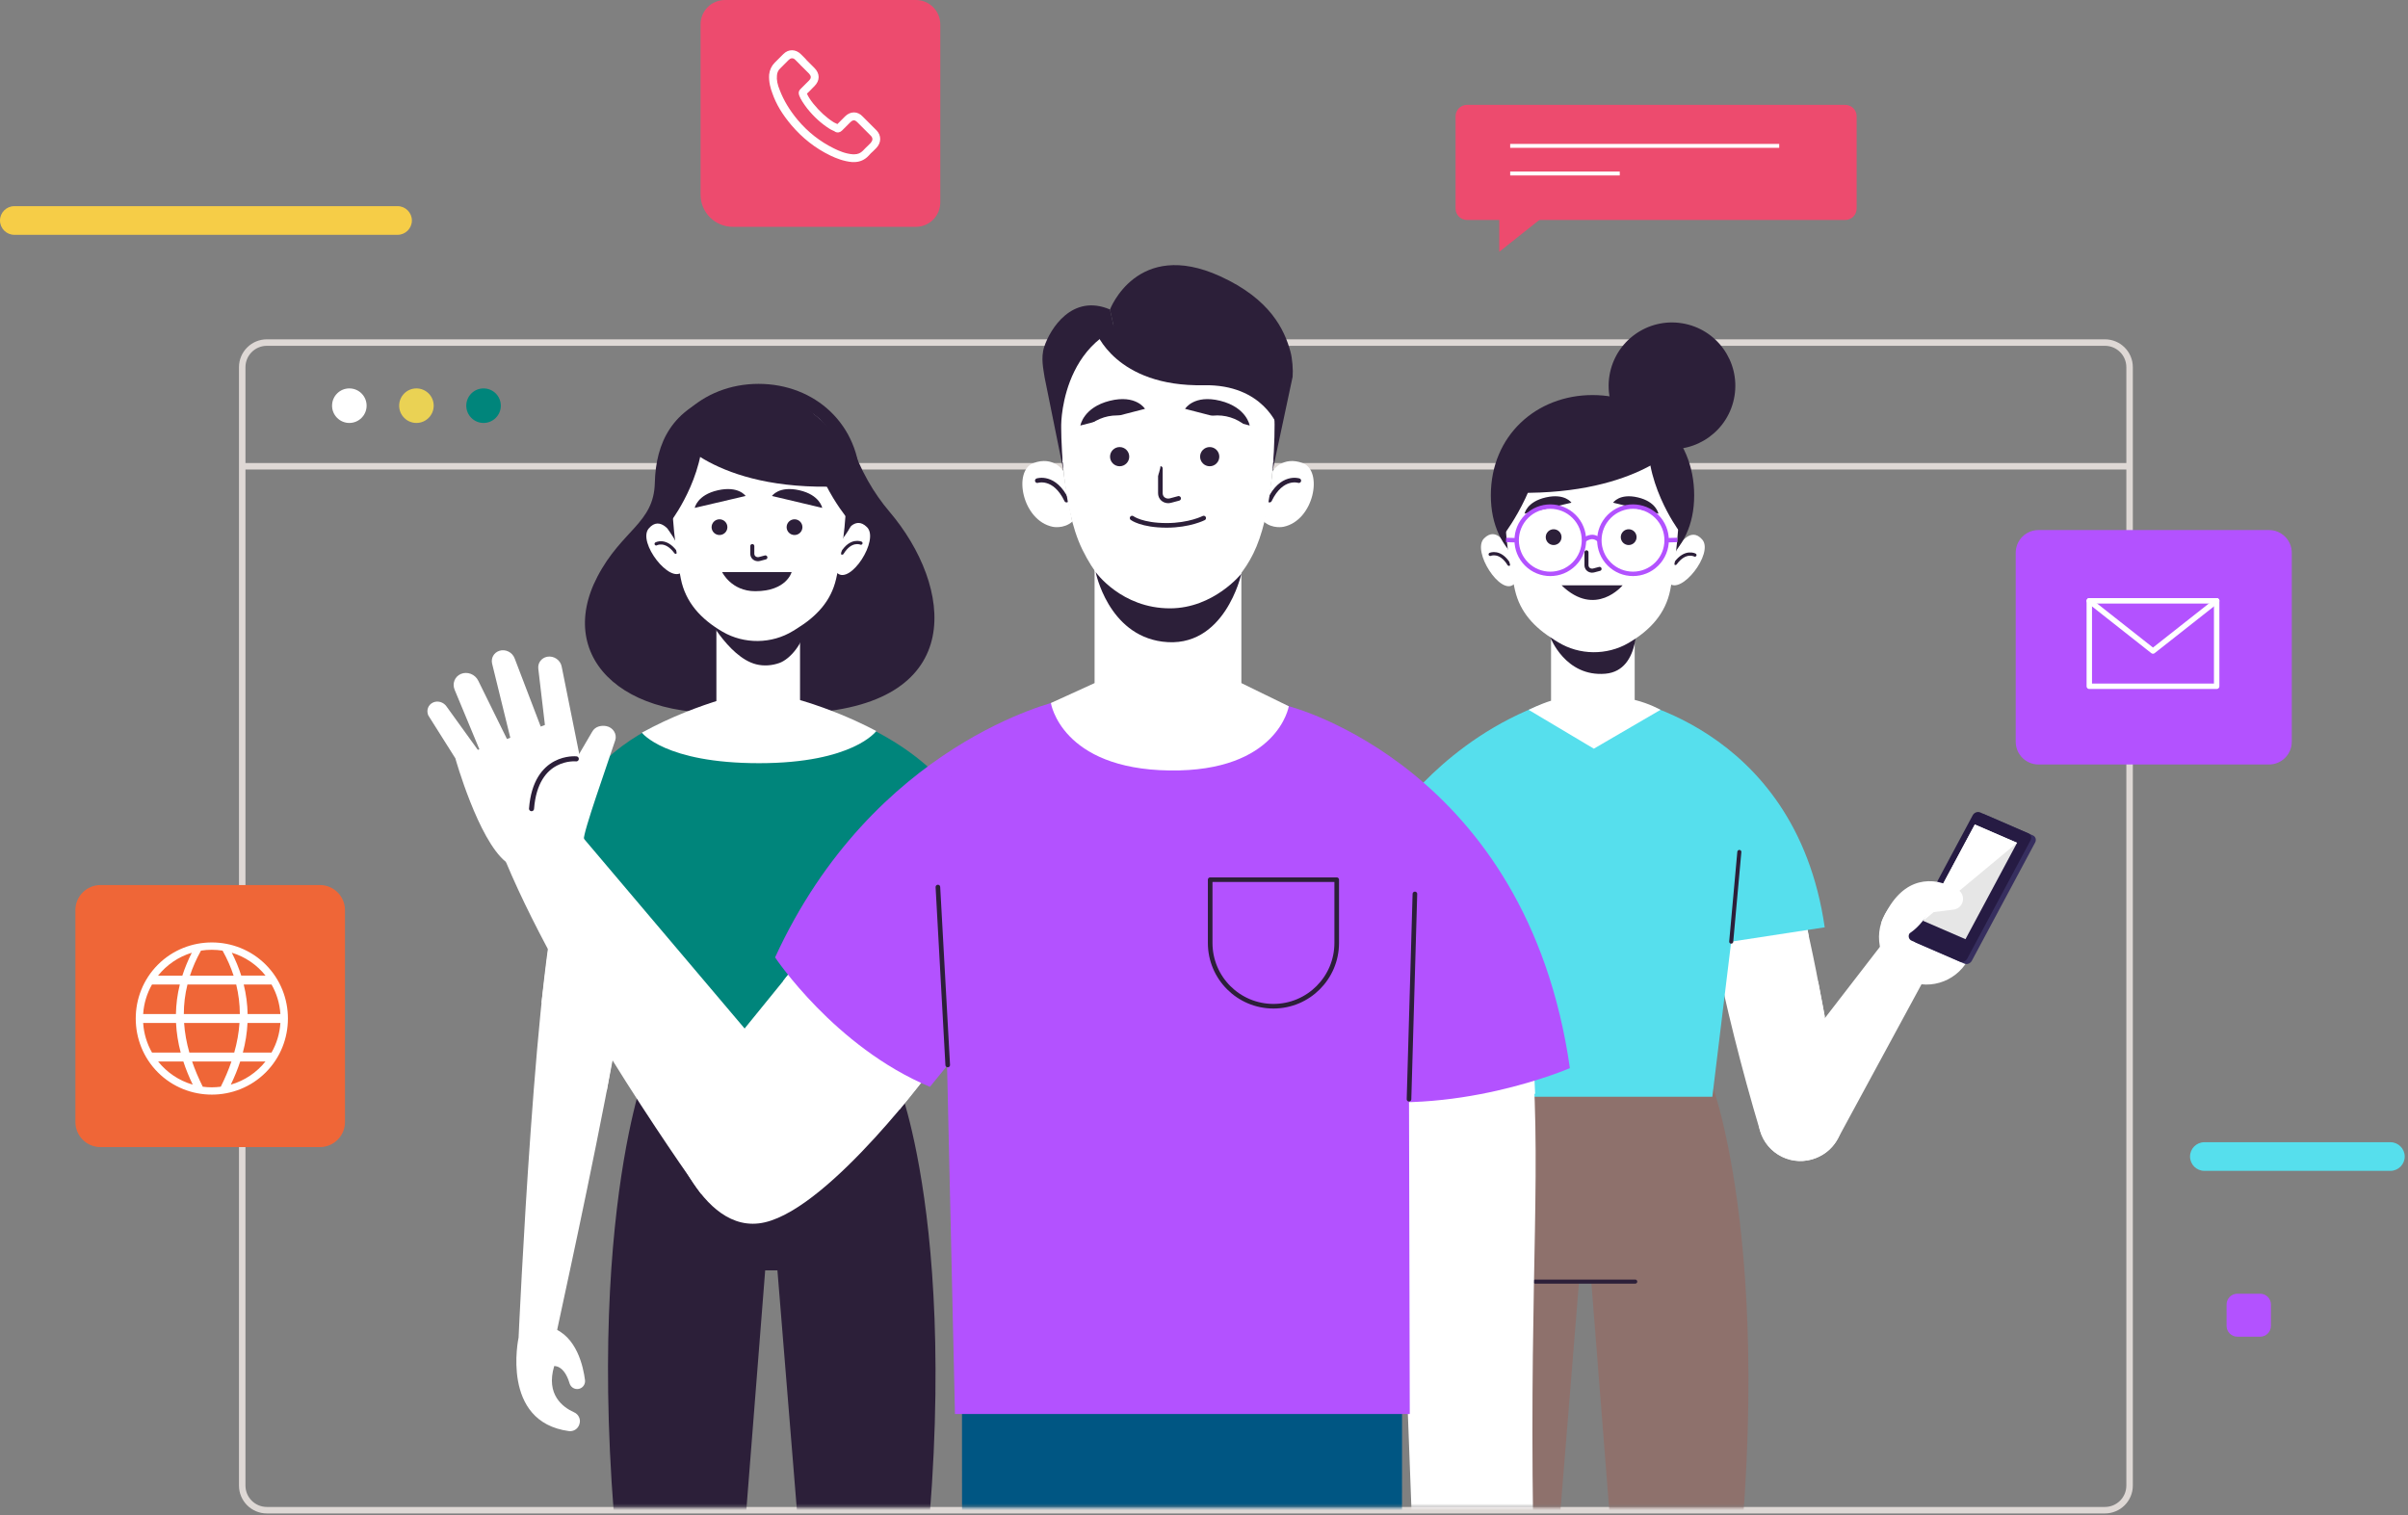 <svg width="731" height="460" viewBox="0 0 731 460" fill="none" xmlns="http://www.w3.org/2000/svg">
<rect x="0" y="0" width="731" height="460" fill="#808080" stroke="none"/>
<path d="M73.531 141.557H646.482" stroke="#DED8D5" stroke-width="1.97" stroke-miterlimit="10"/>
<path d="M639.001 104.002H81.012C76.88 104.002 73.531 107.351 73.531 111.483V451.006C73.531 455.137 76.88 458.486 81.012 458.486H639.001C643.133 458.486 646.482 455.137 646.482 451.006V111.483C646.482 107.351 643.133 104.002 639.001 104.002Z" stroke="#DED8D5" stroke-width="1.97" stroke-miterlimit="10"/>
<path d="M111.291 123.163C111.291 126.055 108.939 128.407 106.048 128.407C103.157 128.407 100.805 126.055 100.805 123.163C100.805 120.272 103.145 117.92 106.048 117.92C108.951 117.92 111.291 120.261 111.291 123.163Z" fill="white"/>
<path d="M131.659 123.163C131.659 126.055 129.307 128.407 126.415 128.407C123.524 128.407 121.172 126.055 121.172 123.163C121.172 120.272 123.524 117.92 126.415 117.92C129.307 117.92 131.659 120.261 131.659 123.163Z" fill="#EAD254"/>
<path d="M152.034 123.163C152.034 126.055 149.682 128.407 146.79 128.407C143.899 128.407 141.547 126.055 141.547 123.163C141.547 120.272 143.888 117.92 146.79 117.92C149.693 117.92 152.034 120.261 152.034 123.163Z" fill="#00857B"/>
<path d="M618.82 232.092H688.808C692.623 232.092 695.715 228.999 695.715 225.185V167.829C695.715 164.014 692.623 160.922 688.808 160.922H618.82C615.005 160.922 611.913 164.014 611.913 167.829V225.185C611.913 228.999 615.005 232.092 618.82 232.092Z" fill="#B352FF"/>
<path d="M672.916 208.346H640.159H634.25V182.404H672.916V188.887V208.346Z" stroke="white" stroke-width="1.65" stroke-linecap="round" stroke-linejoin="round"/>
<path d="M634.25 182.404L653.583 197.641L672.916 182.404" stroke="white" stroke-width="1.65" stroke-linecap="round" stroke-linejoin="round"/>
<path d="M97.109 268.695H30.505C26.298 268.695 22.887 272.106 22.887 276.314V340.634C22.887 344.842 26.298 348.252 30.505 348.252H97.109C101.316 348.252 104.727 344.842 104.727 340.634V276.314C104.727 272.106 101.316 268.695 97.109 268.695Z" fill="#EF6637"/>
<path d="M47.945 292.859C38.961 301.843 38.961 316.597 47.945 325.581C56.929 334.565 71.683 334.565 80.667 325.581C89.651 316.597 89.651 301.843 80.667 292.859C71.683 283.875 56.929 283.875 47.945 292.859ZM80.61 296.186H73.232C72.498 293.869 71.546 291.551 70.364 289.233C74.448 290.472 78.005 292.928 80.61 296.186ZM55.804 307.866C55.804 304.872 56.16 301.888 56.906 298.894H71.706C72.441 301.888 72.796 304.872 72.808 307.866H55.816H55.804ZM72.705 310.574C72.498 313.568 71.959 316.552 71.11 319.546H57.479C56.63 316.552 56.091 313.568 55.885 310.574H72.693H72.705ZM64.294 288.35C65.407 288.35 66.497 288.442 67.564 288.602C68.987 291.138 70.089 293.662 70.915 296.198H57.663C58.489 293.662 59.602 291.138 61.013 288.602C62.08 288.43 63.17 288.35 64.283 288.35H64.294ZM58.225 289.245C57.055 291.562 56.102 293.88 55.357 296.198H47.979C50.584 292.939 54.141 290.484 58.225 289.245ZM46.144 298.894H54.588C53.842 301.888 53.464 304.872 53.406 307.866H43.459C43.665 304.619 44.617 301.567 46.144 298.894ZM46.144 319.546C44.617 316.873 43.665 313.821 43.459 310.574H53.441C53.59 313.568 54.06 316.552 54.852 319.546H46.144ZM47.979 322.254H55.655C56.424 324.594 57.376 326.947 58.512 329.287C54.313 328.082 50.653 325.581 47.991 322.254H47.979ZM64.283 330.102C63.354 330.102 62.447 330.044 61.552 329.918C60.279 327.36 59.189 324.812 58.317 322.254H70.261C69.389 324.812 68.299 327.371 67.025 329.918C66.13 330.033 65.212 330.102 64.294 330.102H64.283ZM70.066 329.287C71.202 326.947 72.154 324.594 72.923 322.254H80.598C77.936 325.581 74.276 328.082 70.077 329.287H70.066ZM82.434 319.546H73.726C74.517 316.552 74.988 313.568 75.137 310.574H85.119C84.912 313.821 83.96 316.873 82.434 319.546ZM85.119 307.866H75.171C75.114 304.872 74.724 301.888 73.99 298.894H82.434C83.96 301.567 84.912 304.619 85.119 307.866Z" fill="white"/>
<path d="M120.689 71.287H4.348C1.95 71.287 0 69.336 0 66.938C0 64.54 1.95 62.59 4.348 62.59H120.689C123.087 62.59 125.038 64.54 125.038 66.938C125.038 69.336 123.087 71.287 120.689 71.287Z" fill="#F6CD47"/>
<path d="M725.653 355.464H669.18C666.782 355.464 664.832 353.514 664.832 351.116C664.832 348.718 666.782 346.768 669.18 346.768H725.653C728.051 346.768 730.001 348.718 730.001 351.116C730.001 353.514 728.051 355.464 725.653 355.464Z" fill="#56DFED"/>
<path d="M686.11 392.764H679.203C677.391 392.764 675.922 394.233 675.922 396.045V402.528C675.922 404.34 677.391 405.809 679.203 405.809H686.11C687.923 405.809 689.392 404.34 689.392 402.528V396.045C689.392 394.233 687.923 392.764 686.11 392.764Z" fill="#B352FF"/>
<path d="M560.166 31.838H445.328C443.421 31.838 441.875 33.384 441.875 35.291V63.333C441.875 65.24 443.421 66.786 445.328 66.786H560.166C562.074 66.786 563.62 65.24 563.62 63.333V35.291C563.62 33.384 562.074 31.838 560.166 31.838Z" fill="#ED4B6E"/>
<path d="M458.449 44.287H540.117" stroke="white" stroke-width="1.18" stroke-miterlimit="10"/>
<path d="M458.449 52.674H491.711" stroke="white" stroke-width="1.18" stroke-miterlimit="10"/>
<path d="M455.129 62.828V76.447L472.259 62.828H455.129Z" fill="#ED4B6E"/>
<path d="M220.08 0H278.032C282.128 0 285.444 3.316 285.444 7.412V61.452C285.444 65.548 282.128 68.864 278.032 68.864H222.443C217.051 68.864 212.668 64.481 212.668 59.088V7.412C212.668 3.316 215.984 0 220.08 0Z" fill="#ED4B6E"/>
<path d="M266.038 39.526L261.896 35.384C261.162 34.569 260.198 34.122 259.235 34.122C258.271 34.122 257.307 34.569 256.573 35.304L254.209 37.667C254.06 37.598 253.911 37.518 253.762 37.449C253.463 37.3 253.245 37.231 253.027 37.082C250.813 35.671 248.805 33.824 246.889 31.46C246.006 30.347 245.34 29.314 244.962 28.431C245.558 27.915 246.075 27.318 246.591 26.802C246.809 26.584 247.038 26.354 247.256 26.136C248.071 25.322 248.518 24.358 248.518 23.394C248.518 22.43 248.071 21.467 247.256 20.652L245.18 18.575C244.962 18.357 244.732 18.128 244.514 17.841L243.103 16.43C242.369 15.695 241.405 15.248 240.441 15.248C239.477 15.248 238.594 15.615 237.779 16.43L235.186 19.023C234.222 19.987 233.637 21.237 233.488 22.648C233.339 24.863 233.936 26.939 234.452 28.27C235.634 31.678 237.481 34.707 240.223 37.965C243.55 41.889 247.474 44.999 252.064 47.213C253.762 48.028 256.137 48.992 258.718 49.209H259.235C261.013 49.209 262.493 48.544 263.675 47.282L263.744 47.213C264.111 46.766 264.558 46.33 265.075 45.882L266.038 44.918C267.587 43.289 267.587 41.075 266.038 39.514V39.526ZM264.34 43.37C264.042 43.668 263.744 43.966 263.457 44.253C262.941 44.7 262.493 45.217 261.977 45.733C261.242 46.479 260.428 46.846 259.315 46.846H258.948C256.733 46.697 254.657 45.813 253.177 45.068C248.954 42.991 245.26 40.111 242.151 36.405C239.638 33.376 237.928 30.485 236.747 27.456C236.012 25.677 235.714 24.278 235.863 22.866C235.932 22.052 236.23 21.317 236.896 20.721L239.408 18.208C239.626 17.99 240.005 17.692 240.441 17.692C240.877 17.692 241.175 17.91 241.474 18.208C241.921 18.656 242.357 19.092 242.805 19.539C243.023 19.757 243.252 20.055 243.539 20.285L245.616 22.362C245.834 22.58 246.132 23.027 246.132 23.394C246.132 23.842 245.834 24.209 245.616 24.427L244.95 25.092L243.103 26.939L243.034 27.008C242.3 27.743 242.437 28.42 242.587 28.856V28.924C243.103 30.255 243.918 31.437 245.03 32.917C247.107 35.51 249.322 37.507 251.765 39.056C252.064 39.273 252.431 39.423 252.729 39.572C253.027 39.721 253.245 39.79 253.463 39.939L253.532 40.008C254.267 40.375 255.012 40.226 255.609 39.641L258.202 37.048C258.42 36.83 258.799 36.531 259.235 36.531C259.602 36.531 259.969 36.83 260.198 37.048L264.34 41.19C265.006 41.855 265.006 42.601 264.34 43.335V43.37Z" fill="white"/>
<mask id="mask0_1_1317" style="mask-type:luminance" maskUnits="userSpaceOnUse" x="126" y="75" width="528" height="383">
<path d="M653.251 75.857H126.309V457.557H653.251V75.857Z" fill="white"/>
</mask>
<g mask="url(#mask0_1_1317)">
<path d="M519.829 329.621L477.951 324.045L478.284 328.198L442.475 332.971C442.475 332.971 419.39 390.878 439.733 518.222H468.864L479.351 389.088H483.068L493.222 518.222H522.353C542.696 390.866 519.84 329.61 519.84 329.61L519.829 329.621Z" fill="#8E716C"/>
<path d="M466.016 389.088H496.409" stroke="#2C1F39" stroke-width="1.23" stroke-linecap="round" stroke-linejoin="round"/>
<path d="M544.283 268.531C540.703 262.817 520.579 263.012 519.512 262.886C514.073 262.243 523 305.544 534.324 343.395C536.493 350.647 544.478 354.433 551.454 351.473C551.534 351.438 551.603 351.404 551.683 351.381C557.202 349.04 560.334 343.189 559.233 337.303C553.852 308.745 548.448 275.151 544.295 268.531H544.283Z" fill="white"/>
<path d="M549.083 284.18L523.394 294.15L520.984 281.965L547.591 275.322L549.083 284.18Z" fill="white"/>
<path d="M553.933 308.573C553.933 308.573 541.76 324.923 542.345 324.166C542.93 323.408 551.891 297.742 551.891 297.742L553.933 308.562V308.573Z" fill="white"/>
<path d="M571.339 286.602L536.448 331.807C531.87 337.739 533.327 346.321 539.614 350.406C545.89 354.479 554.312 352.333 557.88 345.759L586.919 292.178L571.327 286.602H571.339Z" fill="white"/>
<path d="M580.378 298.211C572.817 295.767 568.663 287.655 571.107 280.094C573.551 272.533 581.663 268.38 589.224 270.824C596.785 273.268 600.938 281.379 598.494 288.94C596.05 296.501 587.939 300.655 580.378 298.211Z" fill="white"/>
<path d="M595.295 275.862C595.295 275.862 599.231 271.778 592.243 268.909C585.256 266.041 576.616 266.695 571.098 280.096L595.284 275.874L595.295 275.862Z" fill="white"/>
<path d="M602.537 247.29L617.143 253.623C617.958 253.979 618.256 254.943 617.809 255.78L598.591 291.681C598.143 292.518 597.122 292.908 596.307 292.553L581.702 286.219C580.887 285.864 580.589 284.9 581.036 284.062L600.254 248.162C600.702 247.324 601.723 246.934 602.537 247.29Z" fill="#372F5F"/>
<path d="M601.135 246.649L615.741 252.983C616.555 253.338 616.854 254.302 616.406 255.14L597.188 291.04C596.741 291.878 595.72 292.268 594.905 291.912L580.299 285.579C579.485 285.223 579.186 284.259 579.634 283.422L598.852 247.521C599.299 246.684 600.321 246.293 601.135 246.649Z" fill="#261B43"/>
<path d="M599.497 250.309L612.324 255.873L596.663 285.131L583.824 279.566L599.497 250.309Z" fill="#E6E6E6"/>
<path d="M612.324 255.873L583.824 279.566L599.497 250.309L612.324 255.873Z" fill="white"/>
<path d="M588.05 267.715C588.05 267.715 591.308 268.346 594.234 270.01C595.531 270.744 596.185 272.235 595.829 273.681C595.508 275 594.395 275.976 593.052 276.148L585.457 277.1C585.457 277.1 581.499 283.927 576.312 284.696L581.063 272.706L588.038 267.715H588.05Z" fill="white"/>
<path d="M491.043 211.598C490.206 211.598 544.911 219.17 553.929 281.528L525.544 285.877L519.819 332.964H440.629L424.91 245.972C424.91 245.972 442.453 220.834 475.026 211.598H491.032H491.043Z" fill="#56DFED"/>
<path d="M525.547 285.875L528.014 258.648" stroke="#2C1F39" stroke-width="1.23" stroke-linecap="round" stroke-linejoin="round"/>
<path d="M496.245 212.484V190.822H470.854V212.737C469.558 213.127 467.389 213.907 464.039 215.502L483.842 227.296L504.081 215.502C504.081 215.502 500.869 213.632 496.245 212.484Z" fill="white"/>
<path d="M470.625 193.474C470.625 193.474 475.18 205.579 487.353 204.535C498.54 203.571 496.762 186.797 496.762 186.797L470.625 193.474Z" fill="#2C1F39"/>
<path d="M459.554 177.375C455.573 180.989 446.681 167.29 450.525 163.446C454.368 159.603 457.306 165.638 457.306 165.638L459.027 169.722L460.323 175.253L460.633 176.698L459.566 177.364L459.554 177.375Z" fill="white"/>
<path d="M452.383 168.298C452.383 168.298 455.4 166.944 458.074 171.304" stroke="#2C1F39" stroke-width="0.99" stroke-linecap="round" stroke-linejoin="round"/>
<path d="M506.604 176.961C510.264 180.897 520.292 168 516.781 163.847C513.27 159.694 509.839 165.453 509.839 165.453L507.785 169.377L506.03 174.781L505.605 176.204L506.615 176.961H506.604Z" fill="white"/>
<path d="M514.522 168.516C514.522 168.516 511.631 166.91 508.602 171.041" stroke="#2C1F39" stroke-width="0.99" stroke-linecap="round" stroke-linejoin="round"/>
<path d="M452.578 150.388C452.578 168.505 466.392 177.098 483.442 177.098C500.491 177.098 514.305 168.505 514.305 150.388C514.305 132.271 500.491 119.938 483.442 119.938C466.392 119.938 452.578 132.26 452.578 150.388Z" fill="#2C1F39"/>
<path d="M456.766 151.654C456.766 162.783 458.338 172.375 459.909 179.19C461.447 185.856 465.772 190.526 471.876 194.278L472.989 194.966C479.449 198.936 487.802 199.028 494.364 195.207C500.985 191.352 505.62 186.258 507.043 179.099C509.636 166.076 509.922 151.665 509.922 151.665C509.922 151.665 512.389 123.578 483.728 124.129C455.068 124.68 456.777 151.665 456.777 151.665L456.766 151.654Z" fill="white"/>
<path d="M481.609 167.689V171.579C481.609 171.808 481.655 172.026 481.736 172.233C482.057 173.025 482.975 173.403 483.801 173.185L485.579 172.715" stroke="#2C1F39" stroke-width="1.23" stroke-linecap="round" stroke-linejoin="round"/>
<path d="M477.055 152.614L462.805 155.953C462.805 155.953 463.447 152.327 469.276 151.008C475.104 149.688 477.043 152.614 477.043 152.614H477.055Z" fill="#2C1F39"/>
<path d="M489.695 152.614L503.452 155.953C503.452 155.953 502.832 152.327 497.199 151.008C491.577 149.688 489.695 152.614 489.695 152.614Z" fill="#2C1F39"/>
<path d="M471.64 165.472C472.964 165.472 474.038 164.398 474.038 163.074C474.038 161.749 472.964 160.676 471.64 160.676C470.316 160.676 469.242 161.749 469.242 163.074C469.242 164.398 470.316 165.472 471.64 165.472Z" fill="#2C1F39"/>
<path d="M496.819 163.074C496.819 164.393 495.741 165.472 494.421 165.472C493.102 165.472 492.023 164.405 492.023 163.074C492.023 161.743 493.102 160.676 494.421 160.676C495.741 160.676 496.819 161.743 496.819 163.074Z" fill="#2C1F39"/>
<path d="M474.047 177.703H492.577C492.577 177.703 484.362 187.697 474.047 177.703Z" fill="#2C1F39"/>
<path d="M477.849 171.234C481.837 167.246 481.837 160.781 477.849 156.793C473.861 152.805 467.396 152.805 463.408 156.793C459.42 160.781 459.42 167.246 463.408 171.234C467.396 175.222 473.861 175.222 477.849 171.234Z" stroke="#B352FF" stroke-width="1.34" stroke-miterlimit="10"/>
<path d="M502.951 171.23C506.938 167.243 506.939 160.777 502.951 156.789C498.963 152.801 492.497 152.801 488.51 156.789C484.522 160.777 484.522 167.243 488.51 171.23C492.497 175.218 498.963 175.218 502.951 171.23Z" stroke="#B352FF" stroke-width="1.34" stroke-miterlimit="10"/>
<path d="M480.852 164.02C480.852 164.02 483.272 161.76 485.521 164.02" stroke="#B352FF" stroke-width="1.34" stroke-miterlimit="10"/>
<path d="M460.412 164.016L457.188 163.924" stroke="#B352FF" stroke-width="1.34" stroke-miterlimit="10"/>
<path d="M505.945 164.016L509.181 163.924" stroke="#B352FF" stroke-width="1.34" stroke-miterlimit="10"/>
<path d="M509.554 160.958C509.554 160.958 498.092 145.469 500.731 129.762C500.731 129.762 509.232 134.041 511.458 145.09C513.673 156.139 509.554 160.947 509.554 160.947V160.958Z" fill="#2C1F39"/>
<path d="M456.756 162.011C456.756 162.011 470.066 144.411 467.427 128.715C467.427 128.715 458.19 134.05 455.976 145.099C453.762 156.148 456.756 162.011 456.756 162.011Z" fill="#2C1F39"/>
<path d="M508.59 135.955C508.59 135.955 493.87 152.064 453.609 149.31C453.609 149.31 459.771 125.663 479.287 123.151C479.287 123.151 501.821 120.466 508.59 135.955Z" fill="#2C1F39"/>
<path d="M526.548 120.19C528.24 109.706 521.113 99.834 510.628 98.142C500.144 96.449 490.273 103.577 488.58 114.061C486.888 124.546 494.015 134.417 504.499 136.109C514.984 137.802 524.855 130.675 526.548 120.19Z" fill="#2C1F39"/>
<path d="M272.881 329.567L237.073 324.794L237.394 320.641L195.516 326.217C195.516 326.217 172.661 387.474 193.003 514.818H222.134L232.288 385.684H236.006L246.492 514.818H275.623C295.966 387.462 272.881 329.567 272.881 329.567Z" fill="#2C1F39"/>
<path d="M270.024 155.354C265.182 149.651 261.293 142.997 258 133.669C254.454 123.652 242.866 127.726 242.866 127.726C242.866 127.726 233.206 115.3 218.669 119.625C204.132 123.951 199.083 134.3 198.785 146.599C198.487 158.899 188.815 160.815 181.368 175.042C168.22 200.158 190.352 221.315 230.658 215.44L230.716 215.05C234.686 216.255 239.55 216.783 245.482 216.427C293.9 213.547 289.219 177.945 270.024 155.354Z" fill="#2C1F39"/>
<path d="M254.168 173.971C258.15 177.585 267.042 163.886 263.198 160.042C259.354 156.199 256.417 162.234 256.417 162.234L254.696 166.318L253.4 171.848L253.09 173.294L254.157 173.959L254.168 173.971Z" fill="white"/>
<path d="M261.351 164.894C261.351 164.894 258.333 163.54 255.66 167.9" stroke="#2C1F39" stroke-width="0.99" stroke-linecap="round" stroke-linejoin="round"/>
<path d="M207.114 173.561C203.454 177.496 193.426 164.6 196.937 160.447C200.448 156.293 203.879 162.053 203.879 162.053L205.932 165.977L207.688 171.381L208.112 172.804L207.103 173.561H207.114Z" fill="white"/>
<path d="M199.195 165.116C199.195 165.116 202.087 163.51 205.116 167.64" stroke="#2C1F39" stroke-width="0.99" stroke-linecap="round" stroke-linejoin="round"/>
<path d="M261.153 146.988C261.153 165.104 247.339 173.698 230.289 173.698C213.24 173.698 199.426 165.104 199.426 146.988C199.426 128.871 213.24 116.537 230.289 116.537C247.339 116.537 261.153 128.86 261.153 146.988Z" fill="#2C1F39"/>
<path d="M242.867 187.42H217.477V220.291H242.867V187.42Z" fill="white"/>
<path d="M213.781 185.377C213.781 185.377 220.849 199.478 229.546 201.681C231.863 202.266 234.353 202.071 236.591 201.279C239.86 200.12 244.014 195.244 244.714 189.84L245.046 186.754C245.046 186.754 229.58 195.175 213.793 185.377H213.781Z" fill="#2C1F39"/>
<path d="M256.956 148.248C256.956 159.377 255.384 168.969 253.812 175.784C252.275 182.45 247.949 187.12 241.845 190.872L240.732 191.56C234.273 195.53 225.92 195.622 219.357 191.801C212.737 187.946 208.102 182.852 206.679 175.692C204.086 162.67 203.799 148.259 203.799 148.259C203.799 148.259 201.333 120.172 229.993 120.723C258.654 121.274 256.944 148.259 256.944 148.259L256.956 148.248Z" fill="white"/>
<path d="M228.375 165.789V168.095C228.375 168.325 228.421 168.543 228.501 168.749C228.822 169.541 229.74 169.92 230.566 169.702L232.345 169.231" stroke="#2C1F39" stroke-width="1.23" stroke-linecap="round" stroke-linejoin="round"/>
<path d="M234.352 150.576L249.6 154.19C249.6 154.19 248.911 150.266 242.67 148.843C236.428 147.42 234.352 150.576 234.352 150.576Z" fill="#2C1F39"/>
<path d="M226.346 150.576L210.902 154.19C210.902 154.19 211.602 150.266 217.924 148.843C224.246 147.42 226.346 150.576 226.346 150.576Z" fill="#2C1F39"/>
<path d="M220.815 160.043C220.815 161.362 219.737 162.429 218.418 162.429C217.098 162.429 216.02 161.362 216.02 160.043C216.02 158.723 217.098 157.656 218.418 157.656C219.737 157.656 220.815 158.723 220.815 160.043Z" fill="#2C1F39"/>
<path d="M243.593 160.043C243.593 161.362 242.514 162.429 241.195 162.429C239.875 162.429 238.797 161.362 238.797 160.043C238.797 158.723 239.875 157.656 241.195 157.656C242.514 157.656 243.593 158.723 243.593 160.043Z" fill="#2C1F39"/>
<path d="M219.223 173.691H240.311C240.311 173.691 238.819 179.486 229.262 179.486C221.976 179.486 219.223 173.691 219.223 173.691Z" fill="#2C1F39"/>
<path d="M204.168 157.554C204.168 157.554 215.63 142.065 212.991 126.357C212.991 126.357 204.489 130.637 202.263 141.686C200.049 152.735 204.168 157.542 204.168 157.542V157.554Z" fill="#2C1F39"/>
<path d="M256.978 157.048C256.978 157.048 243.668 141.02 246.307 125.324C246.307 125.324 255.543 130.659 257.758 141.708C259.972 152.757 256.978 157.048 256.978 157.048Z" fill="#2C1F39"/>
<path d="M205.133 132.553C205.133 132.553 218.281 150.233 258.553 147.468C258.553 147.468 253.952 122.261 234.436 119.748C234.436 119.748 211.902 117.063 205.133 132.553Z" fill="#2C1F39"/>
<path d="M168.425 407.322C167.84 408.24 201.939 258.958 191.819 261.219C190.89 261.425 173.163 263.066 170.536 268.424C162.895 283.959 157.422 406.186 157.422 406.186L168.436 407.322H168.425Z" fill="white"/>
<path d="M157.408 406.185C157.408 406.185 151.912 431.68 172.69 434.468C174.056 434.651 175.387 433.848 175.834 432.54L175.892 432.368C176.385 430.922 175.662 429.385 174.274 428.765C170.889 427.251 165.634 423.419 168.239 414.733C168.239 414.733 171.245 414.366 172.897 419.965C173.322 421.411 174.939 422.134 176.282 421.457C177.2 420.998 177.716 420.011 177.59 418.99C177.096 415.066 175.123 405.623 167.55 403.088L157.419 406.185H157.408Z" fill="white"/>
<path d="M164.398 304.3C164.398 304.3 184.041 331.963 184.144 331.435C184.248 330.896 191.017 292.586 191.017 292.586L167.175 282.26L164.398 304.3Z" fill="white"/>
<path d="M218.992 214.888C219.829 214.888 170.436 215.771 161.406 278.13L189.792 282.478L195.517 329.565H274.707L290.425 242.573C290.425 242.573 279.25 223.723 246.677 214.498L218.992 214.888Z" fill="#00857B"/>
<path d="M194.852 222.427C194.852 222.427 201.827 231.697 230.431 231.697C259.034 231.697 266.01 221.945 266.01 221.945C266.01 221.945 249.305 212.617 229.926 209.588C229.926 209.588 212.624 212.674 194.852 222.427Z" fill="white"/>
<path d="M292.027 420L292.096 544.384H353.628L358.355 420H292.027Z" fill="#005683"/>
<path d="M425.625 420L425.556 544.384H364.024L359.297 420H425.625Z" fill="#005683"/>
<path d="M392.019 420H328.398V463.209H392.019V420Z" fill="#005683"/>
<path d="M464.496 311.457C468.317 353.599 464.29 384.314 465.403 461.863L428.676 463.4L423.203 318.238L464.496 311.457Z" fill="white"/>
<path d="M427.734 344.338C427.734 344.338 450.474 342.262 466.021 332.004L465.608 322.975L427.711 328.138V344.338H427.734Z" fill="white"/>
<path d="M391.25 214.416C391.25 214.416 463.487 232.579 476.578 324.275C476.578 324.275 441.228 339.603 405.798 333.006L413.772 302.337L391.261 214.416H391.25Z" fill="#B352FF"/>
<path d="M175.485 252.545L229.272 316.062L212.819 362.415C212.819 362.415 171.939 305.575 153.57 261.643L175.496 252.545H175.485Z" fill="white"/>
<path d="M177.248 254.836C177.248 254.836 158.363 265.506 153.555 261.651C145.157 254.905 138.227 230.214 138.227 230.214C138.227 230.214 173.542 216.905 173.209 217.421C172.876 217.937 177.248 254.836 177.248 254.836Z" fill="white"/>
<path d="M177.25 254.836C176.917 252.932 184.249 232.428 186.773 224.73C187.381 222.871 186.096 220.84 184.088 220.45C182.78 220.198 180.704 220.358 179.717 222.24L170.859 237.385L177.25 254.836Z" fill="white"/>
<path d="M176.597 232.658L170.516 202.402C170.161 200.394 168.13 199.006 166.111 199.385C164.367 199.717 163.208 201.266 163.414 203.022L166.065 225.556L176.586 232.669L176.597 232.658Z" fill="white"/>
<path d="M164.501 221.505L156.24 199.901C155.551 198.007 153.429 196.963 151.547 197.594C149.918 198.145 149 199.786 149.39 201.472L155.517 226.439L164.501 221.517V221.505Z" fill="white"/>
<path d="M155.633 227.874L145.181 206.648C144.217 204.675 141.831 203.768 139.88 204.617C138.045 205.42 137.23 207.497 138.01 209.402L146.34 229.446L155.633 227.886V227.874Z" fill="white"/>
<path d="M138.227 230.215L130.023 217.204C129.346 215.678 129.966 213.957 131.457 213.28C132.88 212.626 134.636 213.143 135.553 214.474L146.338 229.435L138.227 230.215Z" fill="white"/>
<path d="M174.944 230.387C174.944 230.387 162.633 229.091 161.359 245.509" stroke="#2C1F39" stroke-width="1.53" stroke-linecap="round" stroke-linejoin="round"/>
<path d="M201.898 340.735C201.898 340.735 212.018 375.741 232.177 371.094C252.336 366.436 283.75 323.387 283.75 323.387L276.717 249.877L220.141 319.509L201.898 340.747V340.735Z" fill="white"/>
<path d="M237.695 297.873C237.695 297.873 256.799 326.683 273.091 336.848L283.761 323.39L242.617 291.562L237.695 297.884V297.873Z" fill="white"/>
<path d="M321.264 212.834C321.264 212.834 265.181 225.478 235.293 290.659C235.293 290.659 253.352 317.862 282.3 329.955L301.679 306.217L321.264 212.834Z" fill="#B352FF"/>
<path d="M321.261 212.624C299.358 223.856 285.578 238.76 285.578 238.76L289.904 429.289H427.964L427.516 239.747C427.516 239.747 410.111 222.72 391.249 214.414C375.232 207.357 336.83 204.638 321.261 212.624Z" fill="#B352FF"/>
<path d="M367.386 267.068H405.788V286.275C405.788 296.876 397.183 305.482 386.582 305.482C375.98 305.482 367.375 296.876 367.375 286.275V267.068H367.386Z" stroke="#2C1F39" stroke-width="1.4" stroke-linecap="round" stroke-linejoin="round"/>
<path d="M427.734 333.715L429.524 271.391" stroke="#2C1F39" stroke-width="1.4" stroke-linecap="round" stroke-linejoin="round"/>
<path d="M287.702 323.331L284.719 269.303" stroke="#2C1F39" stroke-width="1.4" stroke-linecap="round" stroke-linejoin="round"/>
<path d="M322.873 143.041L317.113 114.576C316.792 112.258 315.886 108.678 316.987 105.316C318.811 99.752 325.512 89.07 336.962 93.958L339.441 105.225C339.441 105.225 327.554 107.623 322.781 123.181L322.873 143.041Z" fill="#2C1F39"/>
<path d="M336.126 99.832C335.919 103.572 332.615 119.945 321.003 125.9C321.003 125.9 310.838 104.089 336.126 99.832Z" fill="#2C1F39"/>
<path d="M376.846 207.384V159.035H332.283V207.384L319.02 213.431C319.02 213.431 322.129 233.464 355.035 233.911C387.941 234.359 391.245 214.418 391.245 214.418L376.846 207.384Z" fill="white"/>
<path d="M336.965 93.96C336.965 93.96 345.145 72.378 370.364 83.851C385.635 90.793 389.903 100.098 391.727 106.695C392.336 108.886 392.577 112.34 392.404 114.394L386.301 143.043L362.482 103.402L339.431 105.226L336.953 93.96H336.965Z" fill="#2C1F39"/>
<path d="M386.311 143.044C386.311 143.044 389.317 138.259 395.512 140.611C401.708 142.963 398.909 158.017 389.615 159.933C389.615 159.933 386.288 160.655 383.672 158.372C383.672 158.372 385.955 147.254 386.322 143.032L386.311 143.044Z" fill="white"/>
<path d="M394.283 145.923C394.283 145.923 389.097 144.19 385.402 151.831" stroke="#2C1F39" stroke-width="1.4" stroke-linecap="round" stroke-linejoin="round"/>
<path d="M322.872 143.044C322.872 143.044 319.866 138.259 313.67 140.611C307.475 142.963 310.274 158.017 319.568 159.933C319.568 159.933 322.895 160.655 325.511 158.372C325.511 158.372 323.228 147.254 322.861 143.032L322.872 143.044Z" fill="white"/>
<path d="M314.898 145.923C314.898 145.923 320.084 144.19 323.779 151.831" stroke="#2C1F39" stroke-width="1.4" stroke-linecap="round" stroke-linejoin="round"/>
<path d="M386.93 128.76C386.93 137.835 386.047 156.812 380.459 168.079C375.227 178.658 366.565 184.349 355.206 184.693C343.847 185.037 335.391 180.654 328.61 166.921C321.83 153.187 322.151 128.92 322.151 128.92C322.151 128.92 322.151 96.508 354.185 96.508C387.928 96.508 386.919 128.748 386.919 128.748L386.93 128.76Z" fill="white"/>
<path d="M332.617 173.686C332.617 173.686 336.346 192.628 352.833 194.797C371.799 197.298 376.847 174.167 376.847 174.167C376.847 174.167 368.472 184.666 355.208 184.689C340.431 184.712 332.617 173.686 332.617 173.686Z" fill="#2C1F39"/>
<path d="M352.258 142.221V149.724C352.258 150.046 352.315 150.355 352.43 150.642C352.877 151.755 354.151 152.283 355.31 151.973L357.799 151.308" stroke="#2C1F39" stroke-width="1.4" stroke-linecap="round" stroke-linejoin="round"/>
<path d="M342.805 138.639C342.805 140.245 341.497 141.553 339.891 141.553C338.285 141.553 336.977 140.245 336.977 138.639C336.977 137.033 338.285 135.725 339.891 135.725C341.497 135.725 342.805 137.033 342.805 138.639Z" fill="#2C1F39"/>
<path d="M370.145 138.639C370.145 140.245 368.837 141.553 367.231 141.553C365.624 141.553 364.316 140.245 364.316 138.639C364.316 137.033 365.624 135.725 367.231 135.725C368.837 135.725 370.145 137.033 370.145 138.639Z" fill="#2C1F39"/>
<path d="M359.762 124.125L379.37 129.185C379.37 129.185 378.475 123.689 370.455 121.681C362.435 119.685 359.762 124.113 359.762 124.113V124.125Z" fill="#2C1F39"/>
<path d="M347.577 124.125L327.969 129.185C327.969 129.185 328.864 123.689 336.884 121.681C344.904 119.685 347.577 124.113 347.577 124.113V124.125Z" fill="#2C1F39"/>
<path d="M343.68 157.283C343.68 157.283 346.571 159.498 354.178 159.498C361.096 159.498 365.41 157.283 365.41 157.283" stroke="#2C1F39" stroke-width="1.4" stroke-linecap="round" stroke-linejoin="round"/>
<path d="M339.102 151.876C345.946 151.876 351.494 146.329 351.494 139.485C351.494 132.642 345.946 127.094 339.102 127.094C332.259 127.094 326.711 132.642 326.711 139.485C326.711 146.329 332.259 151.876 339.102 151.876Z" stroke="white" stroke-width="1.95" stroke-miterlimit="10"/>
<path d="M369.54 151.876C376.383 151.876 381.931 146.329 381.931 139.485C381.931 132.642 376.383 127.094 369.54 127.094C362.696 127.094 357.148 132.642 357.148 139.485C357.148 146.329 362.696 151.876 369.54 151.876Z" stroke="white" stroke-width="1.95" stroke-miterlimit="10"/>
<path d="M351.492 139.486C351.492 139.486 354.429 136.744 357.149 139.486" stroke="white" stroke-width="1.95" stroke-miterlimit="10"/>
<path d="M326.708 139.486L322.555 139.383" stroke="white" stroke-width="1.95" stroke-miterlimit="10"/>
<path d="M381.93 139.485L386.565 139.416" stroke="white" stroke-width="1.95" stroke-miterlimit="10"/>
<path d="M332.613 100.569C332.613 100.569 338.568 117.481 365.416 116.953C383.659 116.598 388.018 129.804 388.018 129.804C388.018 129.804 384.84 100.282 384.003 100.569C383.165 100.844 356.237 93.387 356.237 93.387L332.602 100.569H332.613Z" fill="#2C1F39"/>
</g>
</svg>
